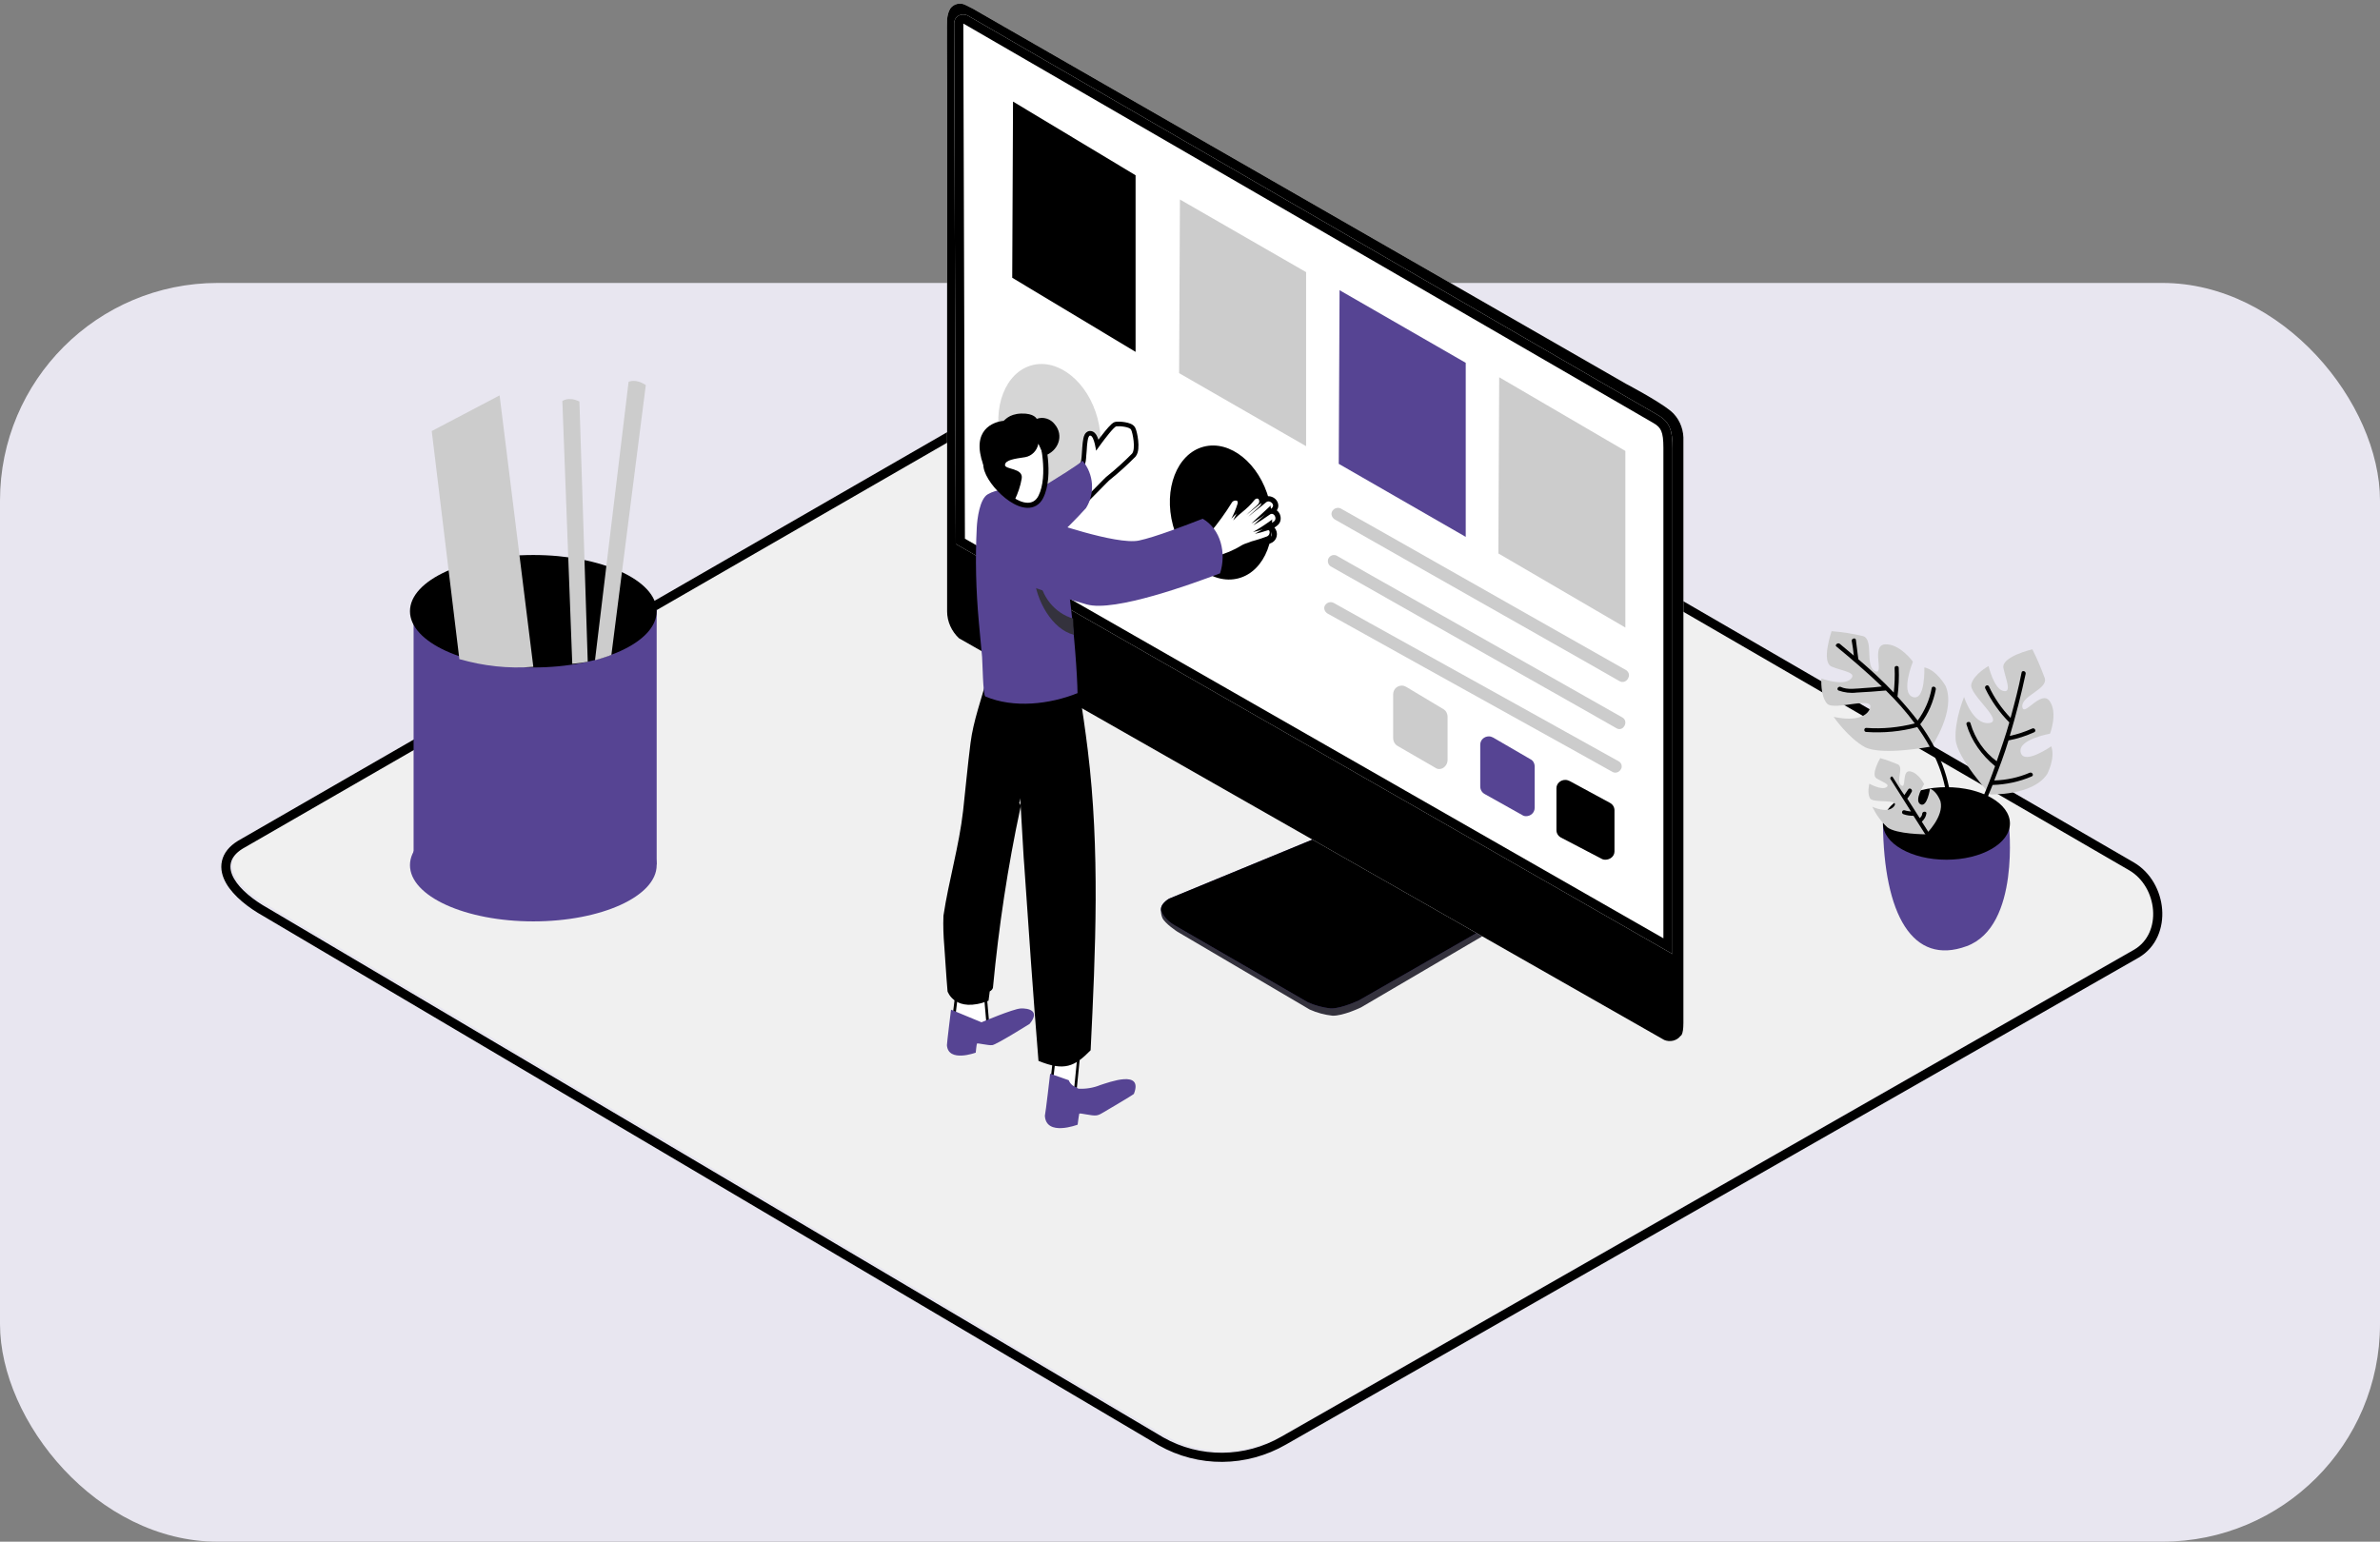 <svg width="656" height="425" viewBox="0 0 656 425" fill="none" xmlns="http://www.w3.org/2000/svg">
    <rect x="0" y="0" width="656" height="425" fill="#808080" stroke="none"/>
    <g clip-path="url(#clip0_44_638)">
        <rect y="78" width="656" height="347" rx="60" fill="#E8E6F0" />
    </g>
    <g clip-path="url(#clip1_44_638)">
        <path
            d="M321.134 395.773L74.319 249.859C66.455 245.478 59.715 238.176 67.354 233.459L315.068 90.69C318.775 88.331 324.392 86.871 328.212 89.117L587.385 239.412C595.249 244.017 596.597 256.711 588.733 261.316L353.713 395.548C343.603 401.389 331.245 401.501 321.134 395.773Z"
            fill="#F0F0F0" />
        <path fill-rule="evenodd" clip-rule="evenodd"
            d="M319.375 398.435L72.582 252.539C68.515 250.269 64.407 247.082 62.361 243.544C61.311 241.728 60.671 239.58 61.176 237.343C61.687 235.074 63.256 233.235 65.548 231.82L65.581 231.8L313.267 89.052C315.373 87.721 318.004 86.644 320.697 86.208C323.391 85.773 326.4 85.944 328.981 87.46C328.983 87.461 328.986 87.462 328.988 87.464L588.132 237.737L588.137 237.739L588.142 237.742C592.889 240.522 595.559 245.651 595.95 250.668C596.343 255.705 594.448 261.081 589.49 263.984L589.478 263.991L354.471 398.211C354.469 398.213 354.466 398.214 354.464 398.215C343.594 404.491 330.29 404.619 319.395 398.446L319.375 398.435ZM353.213 396.033L588.218 261.814C596.082 257.209 594.734 244.517 586.87 239.912L327.713 89.632C323.893 87.385 318.276 88.845 314.569 91.204L66.87 233.959C59.231 238.677 65.971 245.977 73.835 250.358L320.636 396.258C330.746 401.986 343.103 401.874 353.213 396.033Z"
            fill="black" />
        <path
            d="M363.341 233L321.039 249.042C321.039 249.042 319.249 250.172 320.368 252.996C321.039 254.578 324.509 256.837 324.509 256.837L360.991 278.302C363.005 279.205 365.132 279.77 367.258 279.996C370.168 280.109 375.092 277.737 375.092 277.737L409 257.854L363.341 233Z"
            fill="#34323D" />
        <path
            d="M362.837 231L322.27 247.72C322.27 247.72 319.348 249.301 320.134 251.335C320.921 252.916 322.157 254.159 323.73 255.063L360.477 276.302C362.5 277.205 364.635 277.77 366.77 277.996C369.692 278.109 374.636 275.737 374.636 275.737L407 257.209L362.837 231Z"
            fill="#564493" />
        <path
            d="M362.837 231L322.27 247.72C322.27 247.72 319.348 249.301 320.134 251.335C320.921 252.916 322.157 254.159 323.73 255.063L360.477 276.302C362.5 277.205 364.635 277.77 366.77 277.996C369.692 278.109 374.636 275.737 374.636 275.737L407 257.209L362.837 231Z"
            fill="black" />
        <path
            d="M458.71 286.691C460.285 287.364 462.199 286.915 463.212 285.57C463.212 285.57 464 285.458 464 281.983V120.575C463.887 117.773 462.649 115.083 460.511 113.289C456.909 110.375 448.129 105.779 448.129 105.779L268.029 2.321L266.003 1.312C264.539 0.64 262.851 1.088 261.951 2.321C261.388 3.218 261.163 4.227 261.05 5.236C260.937 6.917 261.05 23.282 261.05 23.282V168.549C261.05 171.351 262.288 174.042 264.314 175.947L458.71 286.691Z"
            fill="white" />
        <path fill-rule="evenodd" clip-rule="evenodd"
            d="M436.904 127.045L436.897 127.042L436.894 127.04L436.484 126.825L285.176 39.906V160.154L439.874 248.283V128.664C439.174 128.271 438.539 127.923 438.028 127.647C437.65 127.442 437.349 127.281 437.152 127.176C437.053 127.124 436.981 127.086 436.938 127.063L436.904 127.045ZM264.314 175.947C262.288 174.042 261.05 171.351 261.05 168.549V23.282C261.05 23.282 261.028 20.04 261.013 16.294C261.011 15.687 261.008 15.066 261.006 14.443C261.004 13.658 261.002 12.87 261.001 12.104C261.001 11.825 261 11.548 261 11.275C260.998 8.329 261.01 5.838 261.05 5.236C261.163 4.227 261.388 3.218 261.951 2.321C262.851 1.088 264.539 0.64 266.003 1.312L268.029 2.321L448.129 105.779C448.129 105.779 456.909 110.375 460.511 113.289C462.649 115.083 463.887 117.773 464 120.575V281.983C464 285.458 463.212 285.57 463.212 285.57C462.199 286.915 460.285 287.364 458.71 286.691L264.314 175.947Z"
            fill="black" />
        <path
            d="M461 263V123.451C461 118.844 460.325 116.26 456.84 114.35L267.048 4.464C265.249 3.34 263 4.352 263 6.486L263.45 149.968L461 263Z"
            fill="white" />
        <path fill-rule="evenodd" clip-rule="evenodd"
            d="M455.603 116.542L265.749 6.62L265.713 6.598C265.628 6.544 265.561 6.525 265.518 6.519L265.963 148.506L458.482 258.66V123.451C458.482 121.202 458.304 119.827 457.9 118.851C457.552 118.01 456.961 117.286 455.629 116.556L455.603 116.542ZM461 263V123.451C461 118.844 460.325 116.26 456.84 114.35L267.048 4.464C265.249 3.34 263 4.352 263 6.486L263.45 149.968L461 263Z"
            fill="black" />
        <path d="M448 124.314V173L413 152.572L413.226 104L448 124.314Z" fill="#CCCCCC" />
        <path d="M404 100.02V148L369 127.868L369.226 80L404 100.02Z" fill="#564493" />
        <path d="M360 75.02V123L325 102.868L325.226 55L360 75.02Z" fill="#CCCCCC" />
        <path d="M313 48.314V97L279 76.572L279.219 28L313 48.314Z" fill="black" />
        <path
            d="M448.237 184.755L421.777 169.763L379.44 145.753L369.644 140.23C368.856 139.779 367.843 140.004 367.28 140.793C366.717 141.582 367.054 142.597 367.843 143.161L394.415 158.265L436.752 182.275L446.435 187.798C447.224 188.249 448.237 187.911 448.687 187.122C449.25 186.22 449.025 185.318 448.237 184.755Z"
            fill="#CCCCCC" />
        <path
            d="M447.228 197.817L420.597 182.72L378.167 158.722L368.462 153.202C367.673 152.751 366.657 153.089 366.206 153.878C365.754 154.666 366.093 155.68 366.77 156.131L393.401 171.228L435.831 195.226L445.535 200.747C447.341 201.873 449.034 198.944 447.228 197.817Z"
            fill="#CCCCCC" />
        <path
            d="M446.265 209.933L419.683 195.143L377.332 171.633L367.645 166.225C366.857 165.784 365.843 166.004 365.28 166.777C364.716 167.549 365.054 168.543 365.843 169.095L392.425 183.885L434.776 207.394L444.463 212.802C445.251 213.244 446.265 212.913 446.716 212.14C447.279 211.367 446.941 210.374 446.265 209.933Z"
            fill="#CCCCCC" />
        <path
            d="M341.381 159.42C348.696 157.471 352.464 147.772 349.795 137.758C347.127 127.744 339.033 121.206 331.717 123.156C324.401 125.105 320.634 134.804 323.303 144.818C325.971 154.832 334.065 161.369 341.381 159.42Z"
            fill="black" />
        <path
            d="M294.096 136.949C301.412 135 305.179 125.301 302.511 115.287C299.842 105.273 291.748 98.736 284.433 100.685C277.117 102.634 273.35 112.333 276.018 122.347C278.687 132.361 286.781 138.899 294.096 136.949Z"
            fill="#CCCCCC" fill-opacity="0.8" />
        <path
            d="M445 223.386V234.713C445 236.02 443.849 237 442.468 237C442.007 237 441.662 236.891 441.317 236.673L430.266 230.901C429.46 230.465 429 229.703 429 228.832V217.287C429 215.98 430.151 215 431.417 215C431.878 215 432.223 215.109 432.683 215.327L443.734 221.317C444.54 221.752 445 222.515 445 223.386Z"
            fill="black" />
        <path
            d="M423 211.318V222.701C423 224.015 421.921 225 420.626 225C420.194 225 419.87 224.891 419.547 224.672L409.187 218.871C408.432 218.433 408 217.667 408 216.791V205.299C408 203.985 409.079 203 410.374 203C410.806 203 411.13 203.109 411.561 203.328L421.921 209.348C422.568 209.677 423 210.443 423 211.318Z"
            fill="#564493" />
        <path
            d="M399 197.653V209.495C399 210.861 397.913 212 396.717 212C396.283 212 395.957 211.886 395.63 211.658L385.196 205.624C384.435 205.168 384 204.371 384 203.46V191.391C384 190.025 385.087 189 386.391 189C386.826 189 387.152 189.114 387.587 189.342L398.022 195.604C398.565 195.946 399 196.743 399 197.653Z"
            fill="#CCCCCC" />
        <path d="M553.695 227C553.695 227 556.972 255.368 542.054 260.837C527.137 266.306 519.226 252.065 519 227"
            fill="#564493" />
        <path
            d="M536.5 237C546.165 237 554 232.523 554 227C554 221.477 546.165 217 536.5 217C526.835 217 519 221.477 519 227C519 232.523 526.835 237 536.5 237Z"
            fill="black" />
        <path
            d="M532.435 205.77C532.435 205.77 539.193 195.899 536.264 189.091C536.264 189.091 533.786 184.666 530.407 183.985C530.407 183.985 530.745 193.289 527.253 192.154C523.762 191.02 527.253 182.396 527.253 182.396C527.253 182.396 523.649 177.404 519.594 177.631C515.539 177.858 519.594 186.368 516.778 185.006C513.962 183.644 516.553 176.269 513.512 175.362C510.696 174.681 507.767 174.227 504.839 174C504.839 174 501.91 182.51 504.839 183.758C507.767 185.006 512.16 185.346 510.02 187.275C507.88 189.204 502.023 187.048 502.023 187.048C502.023 187.048 501.685 191.814 503.6 193.97C505.515 196.125 517.341 191.473 515.314 195.558C513.287 199.643 505.402 197.6 505.402 197.6C505.402 197.6 509.344 203.387 514.075 205.997C518.918 208.38 532.435 205.77 532.435 205.77Z"
            fill="#CCCCCC" />
        <path
            d="M530.822 230C530.822 230 535.898 225.119 534.86 220.919C534.86 220.919 533.937 218.195 531.976 217.4C531.976 217.4 531.169 222.735 529.323 221.713C527.477 220.692 530.361 216.151 530.361 216.151C530.361 216.151 528.746 212.973 526.439 212.632C524.132 212.292 525.516 217.627 524.016 216.492C522.517 215.357 524.824 211.497 523.093 210.703C521.478 210.022 519.863 209.454 518.248 209C518.248 209 515.595 213.541 517.21 214.562C518.825 215.584 521.248 216.265 519.863 217.059C518.479 217.854 515.249 216.038 515.249 216.038C515.249 216.038 514.557 218.762 515.48 220.124C516.403 221.486 523.786 220.124 522.055 222.281C520.325 224.438 516.057 222.395 516.057 222.395C517.095 224.551 518.479 226.481 520.21 228.07C522.747 230 530.822 230 530.822 230Z"
            fill="#CCCCCC" />
        <path
            d="M548.551 218.993C548.551 218.993 560.287 219.442 564.273 213.376C564.273 213.376 566.598 208.994 565.38 205.737C565.38 205.737 557.851 211.016 556.965 207.422C556.08 203.827 565.048 202.254 565.048 202.254C565.048 202.254 567.262 196.525 564.937 193.267C562.612 190.009 557.74 197.873 557.408 194.84C557.076 191.807 564.494 190.009 563.608 186.976C562.612 184.28 561.505 181.584 560.176 179C560.176 179 551.54 181.022 552.204 184.168C552.869 187.313 554.64 191.133 552.094 190.459C549.547 189.784 548.108 183.606 548.108 183.606C548.108 183.606 544.011 185.853 543.347 188.661C542.682 191.47 552.647 198.884 548.218 199.333C543.79 199.783 541.354 192.144 541.354 192.144C541.354 192.144 538.697 198.547 539.029 203.827C539.361 208.994 548.551 218.993 548.551 218.993Z"
            fill="#CCCCCC" />
        <path
            d="M507.104 177.486C508.354 178.493 509.603 179.613 510.966 180.732C510.853 179.389 510.626 178.045 510.398 176.702C510.285 176.03 511.421 175.694 511.534 176.366C511.761 178.157 511.989 179.948 512.216 181.74C515.623 184.65 518.917 187.673 521.984 190.919C522.211 188.68 522.325 186.329 522.211 184.091C522.211 183.419 523.347 183.419 523.347 184.091C523.461 186.777 523.347 189.352 523.006 192.039C524.937 194.166 526.868 196.405 528.572 198.644C530.503 195.957 531.866 192.934 532.434 189.688C532.548 189.016 533.684 189.24 533.57 190.024C532.889 193.494 531.526 196.741 529.367 199.539L529.254 199.651C534.252 206.592 537.659 214.428 538 223.496C538 224.168 536.864 224.168 536.864 223.496C536.637 214.764 533.343 207.264 528.459 200.435C523.915 201.666 519.145 202.114 514.374 201.778C513.692 201.778 513.692 200.659 514.374 200.659C518.917 200.995 523.347 200.547 527.777 199.427C525.392 196.181 522.666 193.158 519.826 190.36H519.712C517.1 190.584 514.374 190.807 511.761 190.919C510.058 191.143 508.354 190.919 506.764 190.36C506.082 190.024 506.65 189.128 507.331 189.352C509.149 190.248 511.761 189.8 513.692 189.688C515.396 189.576 517.1 189.464 518.69 189.24C514.601 185.322 510.285 181.628 506.082 178.157C505.741 177.821 506.536 177.038 507.104 177.486Z"
            fill="black" />
        <path
            d="M542.029 199.714C541.917 199.376 542.142 199.038 542.479 199.038C542.816 198.925 543.154 199.151 543.154 199.489C544.391 203.659 546.864 207.266 550.35 209.858C551.587 206.251 552.824 202.757 553.836 199.151C551.137 196.446 548.889 193.29 547.202 189.796C546.864 189.12 547.876 188.556 548.214 189.232C549.676 192.388 551.7 195.319 554.174 197.911C555.298 193.741 556.422 189.571 557.21 185.4C557.322 184.724 558.446 184.95 558.334 185.739C557.097 191.487 555.635 197.235 553.949 202.87C556.085 202.419 558.109 201.743 560.133 200.841C560.808 200.503 561.37 201.518 560.695 201.856C558.447 202.87 556.085 203.659 553.611 204.11C552.487 207.829 551.137 211.436 549.676 215.155C553.049 215.043 556.31 214.366 559.459 213.014C560.133 212.788 560.695 213.69 560.021 214.028C556.647 215.494 552.937 216.282 549.226 216.395C547.427 220.903 545.403 225.412 543.266 229.695C542.929 230.371 542.029 229.807 542.254 229.131C545.178 223.27 547.764 217.297 549.901 211.211C546.19 208.167 543.379 204.223 542.029 199.714Z"
            fill="black" />
        <path
            d="M521.688 214.216C522.72 215.834 523.752 217.56 524.898 219.178C525.242 218.639 525.586 218.207 525.93 217.668C526.274 217.021 527.191 217.56 526.962 218.207C526.618 218.855 526.159 219.61 525.7 220.149C526.847 221.983 527.993 223.709 529.14 225.543C529.484 225.219 529.828 224.788 529.828 224.249C529.942 223.601 531.089 223.601 530.974 224.249C530.86 225.112 530.401 225.867 529.713 226.514C531.203 228.779 532.579 231.045 533.955 233.203C534.07 233.526 533.955 233.742 533.726 233.958C533.496 234.066 533.153 233.958 533.038 233.742L527.42 224.896C526.503 224.896 525.586 224.788 524.669 224.464C523.981 224.249 524.21 223.17 525.013 223.385C525.586 223.601 526.159 223.601 526.732 223.709L521 214.647C521 214.324 521.229 214.108 521.459 214C521.344 214 521.573 214.108 521.688 214.216Z"
            fill="black" />
        <path d="M181 168V238.349C181 238.349 114 242.064 114 238.349V168" fill="#564493" />
        <path
            d="M147 254C165.778 254 181 247.06 181 238.5C181 229.94 165.778 223 147 223C128.222 223 113 229.94 113 238.5C113 247.06 128.222 254 147 254Z"
            fill="#564493" />
        <path
            d="M147 184C165.778 184 181 177.06 181 168.5C181 159.94 165.778 153 147 153C128.222 153 113 159.94 113 168.5C113 177.06 128.222 184 147 184Z"
            fill="black" />
        <path
            d="M168.177 180.656L167.952 180.768C166.597 181.216 165.355 181.664 164 182L173.258 105.267C173.258 105.267 175.177 104.258 178 106.163L168.516 180.544L168.177 180.656Z"
            fill="#CCCCCC" />
        <path
            d="M157.734 183L155 110.569C155 110.569 156.641 109.217 159.703 110.681L162 182.437C160.578 182.662 159.156 182.887 157.734 183Z"
            fill="#CCCCCC" />
        <path d="M147 183.823L137.704 109L119 118.828L126.616 181.702C133.224 183.6 140.168 184.382 147 183.823Z"
            fill="#CCCCCC" />
        <path d="M263 283.72L264.528 270H270.811L272 285L263 283.72Z" fill="white" />
        <path fill-rule="evenodd" clip-rule="evenodd"
            d="M263.81 270H271.589L273 286L262 284.594L263.81 270ZM264.489 270.742L262.851 283.955L272.156 285.144L270.885 270.742H264.489Z"
            fill="black" />
        <path d="M289 301.931L290.565 289H297L295.435 304L289 301.931Z" fill="white" />
        <path fill-rule="evenodd" clip-rule="evenodd"
            d="M290.68 288H298L296.307 305L289 302.539L290.68 288ZM291.314 288.742L289.779 302.022L295.687 304.011L297.208 288.742H291.314Z"
            fill="black" />
        <path
            d="M270.528 281.816C270.528 281.816 279.261 278.12 281.303 278.011C283.344 277.902 286.86 278.555 283.798 282.251C283.798 282.251 274.611 288.013 273.477 288.122C272.342 288.231 269.393 287.47 269.28 287.687C269.166 287.904 268.94 290.188 268.94 290.188C268.94 290.188 261.34 293.014 261 288.122C261 287.47 262.134 278.337 262.134 278.337"
            fill="#564493" />
        <path
            d="M260.044 252.434C261.512 242.675 264.335 233.365 265.465 223.494C266.142 217.324 266.707 211.155 267.497 204.873C268.288 198.592 270.546 192.759 272.127 186.589C272.24 186.253 272.127 186.029 271.788 185.804L272.014 185.131C272.804 184.458 273.595 183.673 274.385 183L285 190.067C285 190.067 284.887 196.573 284.548 205.883C283.306 211.379 282.403 216.203 280.935 221.363C281.274 221.699 281.387 222.148 281.274 222.596C277.773 238.861 275.289 255.463 273.708 272.064C273.708 272.625 273.256 273.074 272.804 273.298L272.466 275.878C263.206 279.467 261.174 273.298 261.174 273.298C261.174 273.298 260.722 268.026 260.27 260.735C260.044 258.043 259.931 255.238 260.044 252.434Z"
            fill="black" />
        <path
            d="M325.442 150.795L325.667 150.907C325.217 150.348 325.33 149.677 325.892 149.23C326.005 149.119 326.117 149.119 326.23 149.007C326.792 148.783 327.243 148.672 327.805 148.56C327.805 148.448 327.918 148.448 327.918 148.448C328.143 148.336 328.255 148.113 328.48 148.001C328.705 147.666 329.043 147.554 329.38 147.554H329.83C330.281 147.442 330.731 147.331 331.181 147.219L332.756 146.884C332.756 146.772 332.868 146.548 332.981 146.437C335.231 143.754 337.257 140.961 339.057 138.055C339.732 137.049 341.532 137.608 341.082 138.949C340.632 140.402 340.07 141.743 339.395 142.972C341.757 140.514 343.108 140.067 345.246 137.384C346.146 136.267 347.721 137.831 346.821 138.949C346.258 139.62 344.12 141.296 343.558 141.966C344.683 140.961 347.383 138.949 348.396 138.055C349.409 137.161 351.097 138.726 349.971 139.62C348.284 141.184 346.596 142.749 344.908 144.313C346.483 143.419 347.946 142.413 349.409 141.408C350.534 140.514 351.659 142.525 350.534 143.307C348.846 144.537 347.158 145.654 345.358 146.66C346.483 146.437 347.608 146.101 348.621 145.766C349.971 145.207 350.534 147.331 349.184 147.889C348.059 148.336 346.933 148.672 345.808 149.007C345.246 149.119 344.683 149.342 344.12 149.566C343.445 149.789 342.77 150.013 342.208 150.348C340.07 151.689 337.594 152.695 335.119 153.365L334.669 153.589C334.331 153.812 333.994 153.812 333.656 153.701C330.731 154.259 327.58 154.036 324.767 153.03C323.417 152.471 323.979 150.236 325.442 150.795Z"
            fill="white" />
        <path fill-rule="evenodd" clip-rule="evenodd"
            d="M326.117 151.445C326.052 151.365 325.999 151.282 325.958 151.199C325.955 151.193 325.952 151.187 325.949 151.181C325.74 150.745 325.831 150.276 326.176 149.91C326.226 149.856 326.282 149.805 326.343 149.757C326.399 149.701 326.456 149.672 326.512 149.644C326.569 149.616 326.625 149.588 326.682 149.532C327.247 149.307 327.699 149.194 328.264 149.082C328.264 148.969 328.377 148.969 328.377 148.969C328.49 148.913 328.574 148.828 328.659 148.744C328.744 148.659 328.829 148.575 328.942 148.519C329.168 148.181 329.507 148.069 329.846 148.069H330.298L331.654 147.731L333.236 147.393C333.236 147.281 333.349 147.056 333.462 146.943C335.722 144.242 337.756 141.429 339.564 138.503C340.242 137.49 342.05 138.052 341.598 139.403C341.519 139.659 341.436 139.911 341.35 140.161C340.944 141.335 340.462 142.433 339.903 143.454C340.912 142.401 341.738 141.714 342.519 141.065C342.54 141.047 342.561 141.03 342.581 141.013C343.612 140.155 344.57 139.348 345.779 137.827C346.287 137.195 347.009 137.415 347.383 137.929C347.676 138.33 347.757 138.91 347.361 139.403C347.078 139.74 346.4 140.331 345.722 140.922C345.044 141.513 344.366 142.104 344.084 142.442C344.679 141.908 345.712 141.094 346.706 140.311C347.013 140.069 347.317 139.83 347.602 139.603C347.604 139.602 347.606 139.601 347.607 139.599C348.15 139.168 348.628 138.781 348.943 138.503C348.982 138.467 349.023 138.436 349.064 138.408C350.087 137.724 351.611 139.213 350.525 140.078L345.44 144.805C347.022 143.905 348.491 142.892 349.96 141.879C350.281 141.623 350.603 141.603 350.872 141.725C351.55 142.031 351.898 143.228 351.09 143.792C350.647 144.116 350.204 144.431 349.759 144.74C349.461 144.946 349.162 145.149 348.861 145.349C348.841 145.362 348.821 145.375 348.801 145.389C347.853 146.016 346.889 146.609 345.892 147.168C347.022 146.943 348.152 146.606 349.169 146.268C349.517 146.124 349.813 146.157 350.037 146.296C350.688 146.699 350.742 147.988 349.734 148.406C348.604 148.856 347.474 149.194 346.344 149.532C345.779 149.644 345.214 149.869 344.649 150.094C343.971 150.319 343.293 150.545 342.728 150.882C340.581 152.233 338.095 153.246 335.609 153.921L335.157 154.146C334.818 154.371 334.479 154.371 334.14 154.258C331.202 154.821 328.038 154.596 325.213 153.583C324.408 153.249 324.28 152.321 324.615 151.739C324.845 151.34 325.293 151.104 325.891 151.332L326.117 151.445ZM324.495 149.997C324.654 149.462 324.982 149.011 325.391 148.671C325.534 148.544 325.673 148.458 325.766 148.408L325.869 148.304L326.145 148.195C326.663 147.988 327.104 147.862 327.558 147.759C327.593 147.737 327.628 147.718 327.661 147.701C327.712 147.65 327.811 147.552 327.948 147.448C328.505 146.818 329.251 146.629 329.846 146.629H330.12L331.327 146.328L332.26 146.129C332.297 146.081 332.336 146.034 332.379 145.988C334.585 143.349 336.569 140.602 338.332 137.748L338.346 137.725L338.361 137.704C339.138 136.543 340.523 136.341 341.521 136.721C342.041 136.919 342.55 137.303 342.853 137.894C342.977 138.136 343.056 138.39 343.092 138.649C343.578 138.183 344.08 137.644 344.645 136.933L344.647 136.931L344.65 136.928C345.13 136.33 345.815 135.98 346.573 136.001C347.277 136.02 347.867 136.351 348.27 136.753C348.361 136.843 348.447 136.943 348.527 137.05C349.664 136.465 350.9 136.96 351.543 137.579C351.942 137.963 352.298 138.536 352.341 139.238C352.373 139.766 352.221 140.264 351.923 140.683C352.23 140.914 352.464 141.202 352.628 141.488C353.145 142.39 353.294 144.001 351.934 144.961C351.71 145.125 351.485 145.287 351.26 145.447C351.572 145.775 351.767 146.171 351.867 146.549C352.155 147.64 351.759 149.126 350.29 149.736L350.28 149.74L350.271 149.743C349.081 150.217 347.899 150.571 346.785 150.903L346.694 150.931L346.627 150.944C346.216 151.026 345.777 151.196 345.186 151.431L345.146 151.447L345.106 151.461C344.4 151.695 343.886 151.872 343.484 152.11C341.238 153.52 338.674 154.568 336.129 155.272L335.869 155.401C335.263 155.772 334.642 155.827 334.097 155.73C331.001 156.266 327.697 156.004 324.723 154.938L324.689 154.926L324.657 154.913C323.152 154.288 322.798 152.742 323.098 151.654C323.253 151.091 323.613 150.497 324.237 150.129C324.321 150.079 324.408 150.035 324.495 149.997ZM325.878 148.349C325.879 148.349 325.875 148.351 325.868 148.355C325.875 148.351 325.878 148.349 325.878 148.349Z"
            fill="black" />
        <path
            d="M293.975 131.072C294.977 130.715 295.979 130.119 296.758 129.405C297.426 128.809 298.428 128.809 299.095 129.524C299.318 129.167 299.429 128.69 299.652 128.214C300.431 125.952 303.659 127.142 302.88 129.405C302.323 131.191 301.321 132.739 299.986 133.93C298.539 134.882 296.981 135.597 295.311 135.954C294.309 136.192 293.419 135.478 293.308 134.406C293.308 134.168 293.308 133.93 293.308 133.692L293.196 133.573C292.751 132.62 293.085 131.548 293.975 131.072Z"
            fill="white" />
        <path opacity="0.5"
            d="M273 143.271C273.692 142.275 297.006 128.771 298.391 127C301.507 130.763 301.853 135.966 299.314 140.061C299.314 140.061 286.273 154.672 279.463 156"
            fill="#564493" />
        <path
            d="M289.449 296L294.578 297.783C294.913 298.674 295.693 299.454 296.585 299.677C296.808 299.9 297.031 300.012 297.254 300.123C299.261 300.234 301.379 299.9 303.275 299.12C305.727 298.34 315.204 294.774 312.528 301.572C310.745 302.797 308.849 303.8 307.065 304.915C306.062 305.472 305.058 306.14 304.055 306.698C303.498 307.032 302.94 307.366 302.271 307.478C300.933 307.7 297.588 306.698 297.477 307.032C297.365 307.366 297.031 310.041 297.031 310.041C297.031 310.041 288.334 313.384 288 307.589C288.223 306.698 289.449 296 289.449 296Z"
            fill="#564493" />
        <path
            d="M295.718 133.914C296.925 131.944 298.036 129.954 299.069 127.848C299.675 126.36 299.329 120.146 300.452 120.072C301.575 119.999 302.121 124.24 302.121 124.24C302.121 124.24 306.791 117.637 307.72 117.524C308.65 117.412 311.32 117.654 311.762 118.449C312.204 119.244 313.098 123.757 312.028 125.05C309.872 127.23 307.522 129.369 305.115 131.296C304.785 131.431 298.945 137.656 298.518 137.77C298.092 137.885 295.77 135.637 295.718 133.914Z"
            fill="white" />
        <path fill-rule="evenodd" clip-rule="evenodd"
            d="M294.444 133.575L294.641 133.254C295.82 131.33 296.903 129.391 297.91 127.343C297.976 127.154 298.055 126.69 298.125 125.904C298.167 125.43 298.2 124.929 298.234 124.405C298.257 124.059 298.28 123.702 298.307 123.336C298.372 122.465 298.457 121.553 298.614 120.839C298.69 120.491 298.802 120.096 298.989 119.757C299.158 119.451 299.576 118.864 300.37 118.812C300.948 118.774 301.398 119.031 301.686 119.287C301.962 119.533 302.159 119.835 302.298 120.093C302.484 120.437 302.636 120.833 302.76 121.223C303.018 120.878 303.292 120.516 303.572 120.153C304.219 119.313 304.913 118.449 305.512 117.779C305.809 117.447 306.106 117.138 306.376 116.899C306.511 116.78 306.663 116.658 306.823 116.555C306.955 116.47 307.223 116.313 307.568 116.271C308.192 116.195 309.223 116.243 310.14 116.402C310.607 116.483 311.108 116.604 311.549 116.783C311.932 116.938 312.534 117.239 312.866 117.835C313.071 118.205 313.242 118.795 313.37 119.348C313.511 119.952 313.64 120.683 313.718 121.432C313.795 122.175 313.828 122.976 313.757 123.707C313.691 124.387 313.518 125.23 313.001 125.855L312.966 125.899L312.926 125.939C310.739 128.149 308.353 130.322 305.904 132.282L305.761 132.397L305.759 132.398C305.724 132.43 305.68 132.471 305.626 132.522C305.447 132.693 305.199 132.938 304.901 133.239C304.442 133.701 303.881 134.274 303.291 134.877C303.114 135.058 302.935 135.241 302.755 135.424C301.978 136.217 301.19 137.019 300.567 137.63C300.257 137.935 299.978 138.203 299.756 138.403C299.647 138.501 299.538 138.596 299.438 138.674C299.389 138.713 299.326 138.76 299.256 138.805L299.254 138.806C299.211 138.834 299.056 138.934 298.846 138.99C298.519 139.078 298.239 139.024 298.097 138.987C297.937 138.945 297.8 138.883 297.699 138.831C297.494 138.725 297.296 138.585 297.122 138.447C296.766 138.164 296.375 137.778 296.01 137.343C295.644 136.907 295.278 136.39 294.994 135.836C294.715 135.294 294.476 134.64 294.455 133.952L294.444 133.575ZM303.158 122.806C302.543 123.643 302.121 124.24 302.121 124.24C302.121 124.24 302.016 123.426 301.804 122.518C301.532 121.353 301.083 120.031 300.452 120.072C299.781 120.116 299.634 122.352 299.496 124.462C299.402 125.884 299.313 127.249 299.069 127.848C298.035 129.954 296.925 131.944 295.718 133.914C295.769 135.637 298.092 137.885 298.518 137.77C298.756 137.707 300.675 135.745 302.385 133.997C303.743 132.609 304.969 131.356 305.115 131.296C307.522 129.37 309.872 127.23 312.028 125.05C313.097 123.757 312.204 119.244 311.762 118.449C311.32 117.654 308.649 117.412 307.72 117.525C307.07 117.603 304.59 120.857 303.158 122.806Z"
            fill="black" />
        <path
            d="M273 143.271C273.692 142.275 297.006 128.771 298.391 127C301.507 130.763 301.853 135.966 299.314 140.061C299.314 140.061 286.273 154.672 279.463 156"
            fill="#564493" />
        <path
            d="M282.161 236.495C281.143 219.304 280.464 202 276.842 185.033C276.729 180.651 273.786 183.46 274.012 181.662C275.597 167.504 296.309 184.359 296.309 184.359C297.101 185.033 297.214 189.415 297.441 190.314C298.346 195.707 299.138 201.213 299.817 206.719C303.213 234.361 301.968 261.89 300.61 289.531C296.196 294.026 293.366 295.374 286.236 292.453C284.764 274.362 283.519 256.159 282.275 237.956L282.161 236.495Z"
            fill="black" />
        <path
            d="M269.795 171.435C269.004 162.753 268.779 154.072 269.23 145.39C269.343 143.105 270.02 137.508 272.278 136.251C277.245 133.395 284.018 135.908 288.195 138.993C293.726 143.105 296.887 181.602 297 191.083C289.324 194.168 279.39 195.31 271.601 191.997C270.923 191.769 270.811 182.287 270.698 181.145C270.359 177.946 270.133 174.748 269.795 171.435Z"
            fill="#564493" />
        <path
            d="M286.421 158.676C286.856 164.309 290.666 169.022 295.782 170.517C295.782 171.091 295.891 174.425 296 175C290.013 173.506 285.55 165.573 285.006 158.791C284.897 157.756 286.421 157.756 286.421 158.676Z"
            fill="#34323D" />
        <path
            d="M286.574 120.2C287.021 120.428 289.478 131.168 286.686 136.996C283.894 142.823 274.959 134.596 273.283 129.455C271.608 124.313 277.528 115.858 286.574 120.2Z"
            fill="white" />
        <path fill-rule="evenodd" clip-rule="evenodd"
            d="M286.751 119.291L286.767 119.299C287.133 119.477 287.323 119.759 287.367 119.823C287.368 119.825 287.369 119.826 287.37 119.827C287.445 119.937 287.5 120.044 287.536 120.121C287.612 120.281 287.681 120.464 287.741 120.644C287.865 121.014 287.999 121.502 288.131 122.07C288.395 123.211 288.669 124.754 288.837 126.466C289.165 129.816 289.121 134.126 287.528 137.291C287.078 138.185 286.46 138.895 285.669 139.367C284.877 139.839 284.004 140.019 283.139 139.998C281.464 139.958 279.744 139.167 278.241 138.157C276.707 137.126 275.237 135.756 274.038 134.321C272.848 132.897 271.858 131.33 271.361 129.88C270.297 126.768 271.665 122.949 274.409 120.54C277.269 118.029 281.663 116.967 286.734 119.284L286.751 119.291ZM286.123 120.554C277.005 116.387 271.039 124.502 272.728 129.436C274.416 134.371 283.421 142.266 286.235 136.673C289.049 131.081 286.573 120.774 286.123 120.554Z"
            fill="black" />
        <path
            d="M286.201 122.315C285.865 124.224 284.407 125.684 282.612 126.021C279.584 126.47 277.117 126.807 277.005 128.155C276.893 129.502 282.164 128.941 281.603 131.973C281.267 133.994 280.594 135.903 279.696 137.812C279.136 139.16 271.509 133.096 270.163 124.898C268.818 116.701 276.22 116.027 276.556 116.027C276.893 116.027 277.902 114.118 281.491 114.006C285.08 113.893 285.753 115.466 285.753 115.466C287.547 114.792 289.566 115.466 290.687 116.925C293.379 120.07 291.697 124.449 287.771 125.684L286.201 122.315Z"
            fill="black" />
        <path
            d="M288.375 143.463C288.375 143.463 307.652 150.295 313.892 149.021C318.349 148.095 327.04 144.737 331.498 143C336.512 145.895 338.072 152.495 336.289 158.053C328.935 160.832 307.206 168.822 299.517 166.622C290.157 163.958 279.683 160.021 279.683 160.021C279.683 160.021 269.654 152.958 288.375 143.463Z"
            fill="#564493" />
    </g>
    <defs>
        <clipPath id="clip0_44_638">
            <rect y="78" width="656" height="347" rx="60" fill="white" />
        </clipPath>
        <clipPath id="clip1_44_638">
            <rect width="535" height="402" fill="white" transform="translate(61 1)" />
        </clipPath>
    </defs>
</svg>
